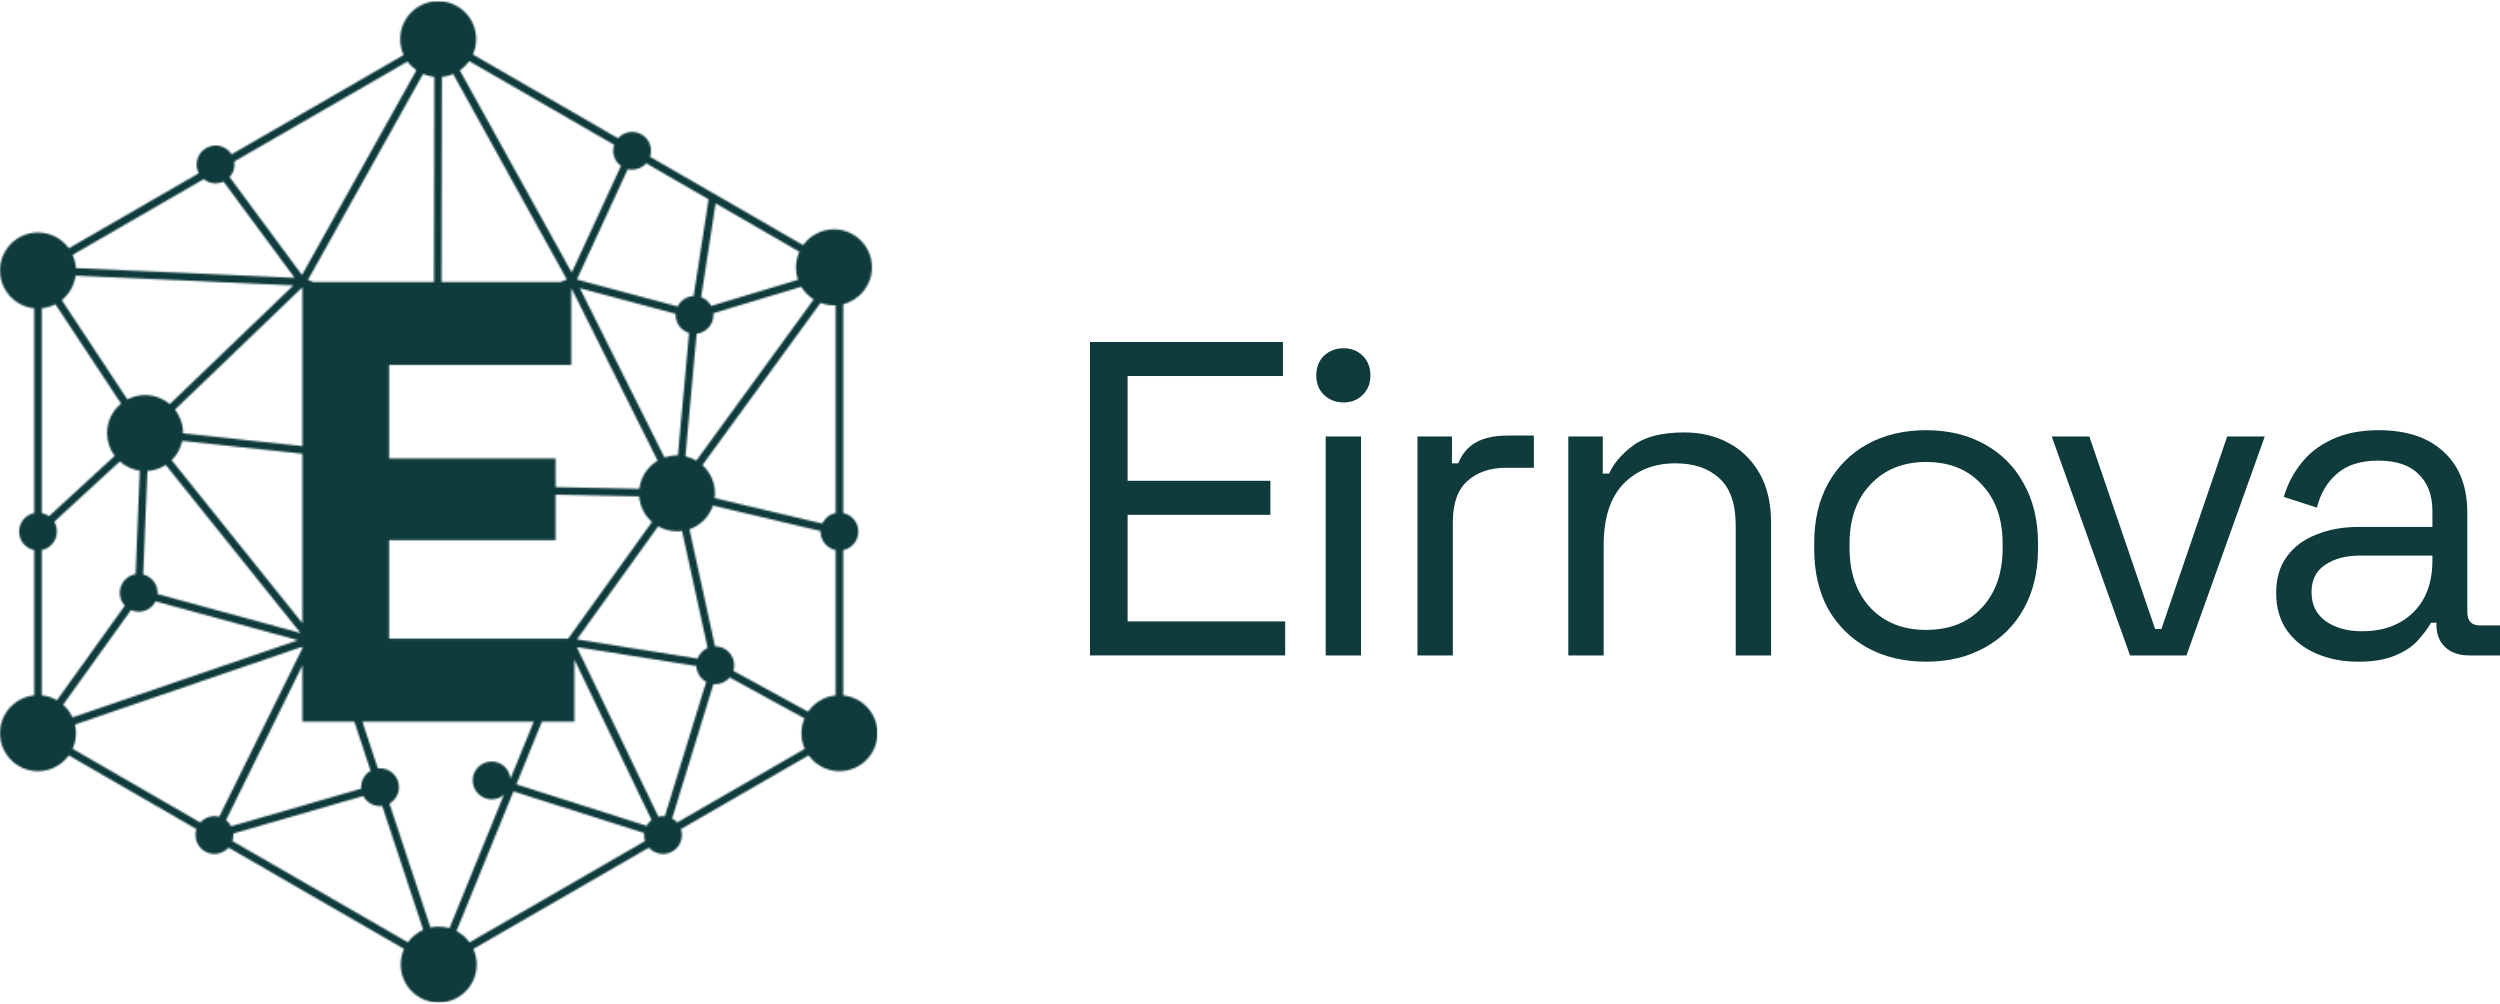 <svg width="1425" height="572" viewBox="0 0 1425 572" fill="none" xmlns="http://www.w3.org/2000/svg">
<mask id="mask0_101_248" style="mask-type:luminance" maskUnits="userSpaceOnUse" x="0" y="0" width="501" height="572">
<path d="M82.69 225.197C88.052 225.197 92.952 227.151 96.735 230.368L167.246 162.664L43.097 157.118C42.333 162.73 39.417 167.666 35.208 171.052L72.619 227.687C75.631 226.101 79.046 225.197 82.69 225.197ZM127.41 103.516C126.037 104.155 124.494 104.508 122.878 104.508C120.307 104.508 117.956 103.612 116.113 102.113L41.393 145.269C42.443 147.59 43.082 150.117 43.251 152.798L167.951 158.359L127.41 103.509V103.516ZM133.522 92.079C133.61 92.615 133.654 93.174 133.654 93.732C133.654 96.516 132.611 99.036 130.885 100.945L172.138 156.75L237.36 40.043C235.406 38.676 233.687 36.994 232.284 35.055L136.938 90.103L133.522 92.072V92.079ZM353.913 94.621C351.239 92.667 349.521 89.501 349.521 85.938C349.521 84.741 349.719 83.595 350.079 82.537L267.44 34.82C265.986 36.877 264.171 38.662 262.093 40.094L325.882 155.369L353.921 94.628L353.913 94.621ZM367.686 479.379C367.334 478.313 367.135 477.167 367.135 475.977C367.135 475.588 367.158 475.221 367.194 474.832L292.68 451.09L260.205 530.68C263.15 532.23 265.692 534.456 267.639 537.152L363.176 481.994L367.686 479.386V479.379ZM23.814 292.424C25.328 292.74 26.738 293.365 27.95 294.246L65.362 259.839C62.644 256.218 61.035 251.73 61.035 246.845C61.035 240.087 64.142 234.041 69.005 230.06L31.572 173.41C29.206 174.637 26.599 175.43 23.814 175.717V292.424ZM468.696 298.441C470.121 295.392 472.927 293.115 476.314 292.424V173.998C476.005 174.013 475.682 174.013 475.366 174.013C472.67 174.013 470.092 173.52 467.712 172.632L400.382 265.106C404.775 269.065 407.551 274.81 407.551 281.2C407.551 282.126 407.485 283.037 407.382 283.911L468.696 298.433V298.441ZM217.872 459.398C217.468 459.435 217.042 459.464 216.616 459.464C212.466 459.464 208.881 457.121 207.074 453.706L132.956 475.118C132.971 475.405 132.993 475.691 132.993 475.977C132.993 477.175 132.802 478.321 132.449 479.379L136.945 481.986L232.497 537.145C234.723 534.045 237.734 531.584 241.238 529.997L217.879 459.391L217.872 459.398ZM397.62 375.394C398.634 372.698 400.712 370.494 403.342 369.326L388.776 302.664C387.836 302.797 386.881 302.848 385.904 302.848C381.996 302.848 378.316 301.82 375.157 299.998L328.857 364.449L397.627 375.386L397.62 375.394ZM402.534 388.645C399.331 386.889 397.113 383.555 396.937 379.661L328.791 368.827L375.289 465.51C376.134 465.312 377.015 465.194 377.926 465.194C378.271 465.194 378.617 465.231 378.962 465.245L402.534 388.645ZM415.94 386.162C413.971 388.491 411.011 389.975 407.72 389.975C407.368 389.975 407.022 389.96 406.677 389.923L383.105 466.524C384.192 467.111 385.169 467.905 385.984 468.815L458.736 426.828C457.516 424.117 456.833 421.098 456.833 417.932C456.833 414.935 457.436 412.07 458.545 409.47L415.947 386.162H415.94ZM407.713 368.408C413.663 368.408 418.489 373.241 418.489 379.191C418.489 380.3 418.32 381.366 418.011 382.379L460.609 405.68C464.12 400.56 469.776 397.019 476.306 396.38V313.565C471.385 312.552 467.69 308.203 467.69 303.002C467.69 302.899 467.697 302.782 467.697 302.686L406.413 288.157C404.275 294.489 399.295 299.498 392.992 301.687L407.566 368.415H407.713V368.408ZM71.15 345.232C69.372 343.315 68.27 340.737 68.27 337.901C68.27 332.539 72.193 328.095 77.313 327.265L79.671 268.287C75.33 267.677 71.414 265.797 68.307 263.013L30.896 297.42C31.873 299.05 32.431 300.938 32.431 302.98C32.431 308.188 28.736 312.537 23.822 313.543V396.358C26.951 396.659 29.875 397.636 32.453 399.142L71.15 345.218V345.232ZM88.684 342.772C86.906 346.275 83.27 348.685 79.054 348.685C77.497 348.685 76.005 348.347 74.661 347.745L35.972 401.684C38.227 403.674 40.063 406.113 41.334 408.897L169.809 364.919L88.684 342.779V342.772ZM81.639 327.441C86.348 328.602 89.837 332.855 89.837 337.909C89.837 338.144 89.83 338.379 89.815 338.614L171.323 360.842L94.487 265.018C91.431 267.009 87.847 268.235 83.998 268.47L81.639 327.449V327.441ZM386.256 174.674C387.946 171.287 391.376 168.929 395.372 168.724L403.9 113.609L368.362 93.086C366.394 95.311 363.514 96.707 360.297 96.707C359.459 96.707 358.629 96.626 357.836 96.435L328.813 159.321L386.256 174.674ZM392.786 189.828C388.35 188.476 385.118 184.37 385.118 179.5C385.118 179.279 385.118 179.081 385.132 178.875L330.532 164.28L378.771 260.765C380.997 259.993 383.399 259.553 385.904 259.553C386.073 259.553 386.234 259.567 386.403 259.567L392.786 189.828ZM406.633 178.523C406.655 178.861 406.677 179.177 406.677 179.5C406.677 185.06 402.483 189.622 397.091 190.217L390.686 260.096C392.911 260.603 394.997 261.44 396.9 262.572L463.797 170.685C460.903 168.849 458.493 166.373 456.745 163.442L406.633 178.523ZM399.647 169.385C402.108 170.31 404.15 172.095 405.384 174.373L454.901 159.461C454.123 157.242 453.711 154.863 453.711 152.365C453.711 149.199 454.387 146.18 455.621 143.469L407.918 115.938L399.655 169.385H399.647ZM325.633 164.147V207.994H221.794V261.338H316.678V277.667L364.41 278.615C365.218 271.805 369.214 265.943 374.856 262.586L325.633 164.147ZM251.669 160.724H319.536L323.142 159.358L258.31 42.202C256.312 43.062 254.152 43.613 251.89 43.84L251.669 160.732V160.724ZM178.602 160.724H247.35L247.57 43.833C245.315 43.598 243.148 43.025 241.143 42.151L175.51 159.578L178.602 160.724ZM172.388 254.293V163.721L99.725 233.498C102.619 237.17 104.345 241.806 104.345 246.845V246.999L172.388 254.293ZM172.388 355.259V258.642L103.889 251.296C103.001 255.557 100.848 259.369 97.859 262.3L172.388 355.259ZM172.388 369.48V368.606L42.73 412.989C43.111 414.575 43.303 416.228 43.303 417.925C43.303 421.091 42.619 424.11 41.393 426.82L114.144 468.808C116.127 466.582 119.007 465.187 122.21 465.187C123.157 465.187 124.068 465.319 124.949 465.539L172.395 369.473L172.388 369.48ZM201.991 411.358H172.388V379.257L128.828 467.471C130.033 468.419 131.032 469.609 131.752 470.975L205.876 449.54C205.854 449.254 205.84 448.968 205.84 448.681C205.84 444.685 208.014 441.203 211.246 439.345L201.991 411.358ZM304.213 411.358H206.567L215.367 437.978C215.778 437.927 216.204 437.912 216.623 437.912C222.58 437.912 227.407 442.731 227.407 448.681C227.407 452.677 225.232 456.159 222 458.032L245.359 528.66C246.88 528.323 248.452 528.154 250.075 528.154C252.205 528.154 254.262 528.455 256.209 529.028L287.222 453.03C285.342 454.646 282.896 455.623 280.222 455.623C274.272 455.623 269.446 450.789 269.446 444.839C269.446 438.889 274.272 434.056 280.222 434.056C285.849 434.056 290.469 438.368 290.961 443.877L304.22 411.358H304.213ZM327.425 375.966V411.35H308.899L294.333 447.072L368.516 470.718C369.244 469.418 370.228 468.287 371.396 467.398L327.425 375.966ZM221.802 364.089H323.796L371.638 297.5C367.517 293.894 364.777 288.737 364.315 282.941L316.678 281.979V307.88H248.599C248.474 307.88 248.334 307.894 248.202 307.894C248.07 307.894 247.93 307.88 247.805 307.88H221.794V364.089H221.802ZM269.578 31.066L352.239 78.784C354.207 76.558 357.087 75.162 360.297 75.162C366.247 75.162 371.073 79.981 371.073 85.946C371.073 87.143 370.882 88.274 370.529 89.347L457.788 139.73C461.725 134.273 468.123 130.717 475.374 130.717C487.318 130.717 497.021 140.421 497.021 152.372C497.021 162.517 490.05 171.023 480.648 173.366V292.432C485.562 293.445 489.257 297.787 489.257 302.995C489.257 308.203 485.562 312.552 480.648 313.558V396.373C491.593 397.467 500.136 406.686 500.136 417.925C500.136 429.869 490.44 439.58 478.481 439.58C471.245 439.58 464.84 436.025 460.903 430.567L388.151 472.576C388.504 473.656 388.702 474.802 388.702 475.977C388.702 481.927 383.876 486.761 377.926 486.761C374.716 486.761 371.829 485.358 369.853 483.139L269.806 540.891C271.04 543.624 271.715 546.621 271.715 549.787C271.715 561.753 262.019 571.456 250.068 571.456C238.116 571.456 228.413 561.753 228.413 549.787C228.413 546.621 229.096 543.616 230.315 540.891L130.268 483.139C128.299 485.365 125.412 486.761 122.21 486.761C116.26 486.761 111.433 481.92 111.433 475.977C111.433 474.795 111.624 473.649 111.977 472.576L39.226 430.567C35.288 436.025 28.883 439.58 21.648 439.58C9.689 439.58 0 429.876 0 417.925C0 406.686 8.543 397.467 19.481 396.373V313.558C14.566 312.544 10.871 308.196 10.871 302.995C10.871 297.794 14.566 293.445 19.481 292.432V175.724C8.543 174.63 0 165.396 0 154.172C0 142.206 9.689 132.517 21.648 132.517C28.876 132.517 35.288 136.072 39.226 141.515L113.321 98.734C112.543 97.251 112.095 95.546 112.095 93.732C112.095 87.782 116.921 82.963 122.878 82.963C126.705 82.963 130.077 84.954 131.987 87.966L230.088 31.331C228.824 28.569 228.119 25.513 228.119 22.296C228.119 10.329 237.808 0.641 249.767 0.641C261.725 0.641 271.422 10.329 271.422 22.296C271.422 25.41 270.768 28.378 269.578 31.059V31.066Z" fill="white"/>
</mask>
<g mask="url(#mask0_101_248)">
<path d="M500.128 0.641H0V571.449H500.128V0.641Z" fill="#0F3B3D"/>
</g>
<path d="M621.298 373.598V194.926H731.267V214.324H642.73V274.052H724.123V293.451H642.73V354.199H732.543V373.598H621.298Z" fill="#0F3B3D"/>
<path d="M755.628 373.598V248.783H775.785V373.598H755.628ZM765.834 229.384C761.412 229.384 757.669 227.938 754.608 225.045C751.716 222.152 750.27 218.493 750.27 214.069C750.27 209.475 751.716 205.731 754.608 202.838C757.669 199.946 761.412 198.499 765.834 198.499C770.257 198.499 773.914 199.946 776.806 202.838C779.697 205.731 781.143 209.475 781.143 214.069C781.143 218.493 779.697 222.152 776.806 225.045C773.914 227.938 770.257 229.384 765.834 229.384Z" fill="#0F3B3D"/>
<path d="M807.964 373.598V248.783H827.61V264.097H831.182C833.394 258.652 836.796 254.653 841.388 252.101C845.981 249.548 852.02 248.272 859.504 248.272H874.303V266.65H858.228C849.213 266.65 841.899 269.202 836.285 274.307C830.842 279.242 828.121 286.984 828.121 297.534V373.598H807.964Z" fill="#0F3B3D"/>
<path d="M893.937 373.598V248.783H913.584V269.968H917.156C919.878 264.012 924.47 258.652 930.934 253.887C937.568 248.953 947.264 246.485 960.021 246.485C969.377 246.485 977.712 248.442 985.026 252.356C992.51 256.27 998.464 262.055 1002.89 269.713C1007.31 277.37 1009.52 286.814 1009.52 298.045V373.598H989.363V299.576C989.363 287.154 986.216 278.136 979.923 272.52C973.799 266.905 965.464 264.097 954.918 264.097C942.841 264.097 932.975 268.011 925.321 275.839C917.836 283.666 914.094 295.322 914.094 310.807V373.598H893.937Z" fill="#0F3B3D"/>
<path d="M1097.87 377.171C1085.29 377.171 1074.14 374.534 1064.45 369.258C1054.92 363.983 1047.44 356.581 1042 347.052C1036.72 337.353 1034.09 325.952 1034.09 312.849V309.531C1034.09 296.599 1036.72 285.283 1042 275.583C1047.44 265.884 1054.92 258.397 1064.45 253.122C1074.14 247.847 1085.29 245.209 1097.87 245.209C1110.46 245.209 1121.52 247.847 1131.04 253.122C1140.74 258.397 1148.22 265.884 1153.5 275.583C1158.94 285.283 1161.66 296.599 1161.66 309.531V312.849C1161.66 325.952 1158.94 337.353 1153.5 347.052C1148.22 356.581 1140.74 363.983 1131.04 369.258C1121.52 374.534 1110.46 377.171 1097.87 377.171ZM1097.87 359.049C1111.14 359.049 1121.69 354.88 1129.51 346.542C1137.51 338.033 1141.5 326.632 1141.5 312.339V310.041C1141.5 295.748 1137.51 284.432 1129.51 276.094C1121.69 267.586 1111.14 263.332 1097.87 263.332C1084.78 263.332 1074.23 267.586 1066.24 276.094C1058.24 284.432 1054.24 295.748 1054.24 310.041V312.339C1054.24 326.632 1058.24 338.033 1066.24 346.542C1074.23 354.88 1084.78 359.049 1097.87 359.049Z" fill="#0F3B3D"/>
<path d="M1214.13 373.598L1169.48 248.783H1190.92L1228.42 358.538H1231.99L1269.5 248.783H1290.93L1246.28 373.598H1214.13Z" fill="#0F3B3D"/>
<path d="M1344.12 377.171C1335.44 377.171 1327.53 375.64 1320.39 372.577C1313.24 369.514 1307.63 365.089 1303.55 359.304C1299.47 353.518 1297.42 346.457 1297.42 338.118C1297.42 329.61 1299.47 322.634 1303.55 317.188C1307.63 311.573 1313.24 307.404 1320.39 304.681C1327.53 301.789 1335.53 300.342 1344.37 300.342H1386.47V291.153C1386.47 282.305 1383.84 275.328 1378.56 270.223C1373.46 265.118 1365.8 262.566 1355.6 262.566C1345.56 262.566 1337.74 265.033 1332.13 269.968C1326.51 274.733 1322.68 281.199 1320.64 289.367L1301.76 283.241C1303.8 276.264 1307.04 269.968 1311.46 264.353C1315.88 258.567 1321.75 253.973 1329.06 250.569C1336.55 246.996 1345.48 245.209 1355.85 245.209C1371.84 245.209 1384.26 249.378 1393.11 257.716C1401.95 265.884 1406.37 277.455 1406.37 292.43V348.839C1406.37 353.944 1408.76 356.496 1413.52 356.496H1425V373.598H1407.39C1401.78 373.598 1397.27 372.066 1393.87 369.003C1390.47 365.77 1388.77 361.516 1388.77 356.241V354.965H1385.71C1383.84 358.198 1381.28 361.601 1378.05 365.175C1374.99 368.578 1370.74 371.386 1365.29 373.598C1359.85 375.98 1352.79 377.171 1344.12 377.171ZM1346.41 359.814C1358.32 359.814 1367.93 356.326 1375.25 349.349C1382.73 342.202 1386.47 332.248 1386.47 319.486V316.678H1345.14C1337.14 316.678 1330.51 318.465 1325.24 322.038C1320.13 325.441 1317.58 330.631 1317.58 337.608C1317.58 344.585 1320.22 350.03 1325.49 353.944C1330.93 357.857 1337.91 359.814 1346.41 359.814Z" fill="#0F3B3D"/>
</svg>
